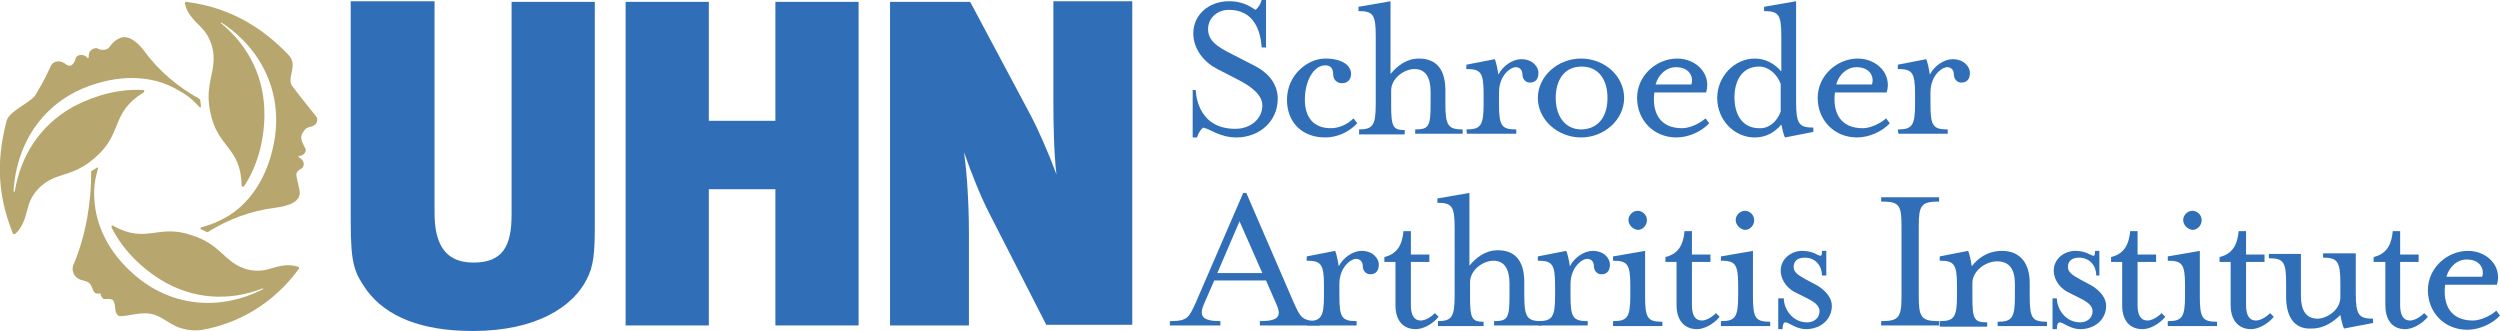 <?xml version="1.0" encoding="utf-8"?>
<!-- Generator: Adobe Illustrator 27.5.0, SVG Export Plug-In . SVG Version: 6.00 Build 0)  -->
<svg version="1.1" id="Layer_1" xmlns="http://www.w3.org/2000/svg" xmlns:xlink="http://www.w3.org/1999/xlink" x="0px" y="0px"
	 viewBox="0 0 405.6 53.7" style="enable-background:new 0 0 405.6 53.7;" xml:space="preserve">
<style type="text/css">
	.st0{fill:#B7A66D;}
	.st1{fill:#306FB7;}
</style>
<g>
	<g>
		<path class="st0" d="M34.6,10.5c-0.3,2.5-1.2,4.1-0.5,7.6c1.1,5.9,5,5.7,5.1,12c0,0.1,0.1,0.2,0.2,0.2c0.1,0,0.1,0,0.2-0.1
			c2-3,3.2-6.9,3.3-11.3c0.1-6.2-2.5-11.4-7-15.1c0,0-0.1-0.1,0-0.1c0-0.1,0.1-0.1,0.1,0c6.8,4.5,10,11.9,8.4,19.7
			c-1,5.1-3.6,9.3-7.3,11.6c-1.7,1-2.7,1.4-4.5,1.9c-0.1,0-0.1,0.2,0,0.3c0.3,0.1,0.6,0.3,0.9,0.4c0.1,0.1,0.2,0.1,0.3,0
			c3-1.9,6.8-3.4,10.9-3.9c1.4-0.2,4.3-0.7,3.9-2.8c-0.2-0.8-0.3-1.5-0.5-2.3s0.6-1.1,1-1.4c0.4-0.7,0.1-1.2-0.5-1.6
			c-0.2-0.1-0.2-0.3-0.1-0.3c0.7,0,1.2-0.6,1.1-1.1c-0.3-0.7-1.2-1.8-0.4-2.8c0.4-0.6,0.6-0.7,1.4-0.9c0.8-0.2,1.1-1.1,0.7-1.6
			c-1.5-1.9-2.6-3.2-4-5.1c-0.7-1.4,1.1-3.2-0.5-4.9c-4-4.2-9.3-7.7-16.6-8.6c-0.1,0-0.2,0.1-0.2,0.2c0.3,1.7,1.5,2.8,2.6,3.9
			C34.2,6,34.9,8.3,34.6,10.5"/>
		<path class="st0" d="M48.5,43.6c0.1-0.1,0-0.3-0.1-0.3c-1.6-0.6-3.2-0.1-4.6,0.3c-2.2,0.7-4.5,0.2-6.3-1.2
			c-1.9-1.5-2.9-3.1-6.3-4.2c-5.6-2-7.4,1.5-12.9-1.6c-0.1-0.1-0.2,0-0.2,0.1s0,0.1,0,0.2c1.6,3.2,4.3,6.2,8,8.5
			c5.2,3.2,11.1,3.5,16.5,1.4h0.1v0.1c-7.2,3.7-15.2,2.8-21.1-2.5c-3.9-3.4-6.1-7.8-6.3-12.2c-0.1-2,0.1-3,0.6-4.9
			c0-0.1-0.1-0.2-0.2-0.1c-0.3,0.2-0.5,0.4-0.8,0.5c-0.1,0.1-0.2,0.2-0.1,0.3c0,4.6-0.8,10.1-2.9,15c-0.3,0.7,0,1.5,0.4,1.9
			c0.6,0.6,1.1,0.5,1.8,0.8c0.7,0.2,0.9,1.2,1.1,1.6c0.3,0.4,0.8,0.4,1,0.3c0.1,0,0.1,0,0.1,0c0,0.2,0.1,0.6,0.5,0.9
			c0.2,0.1,1.3-0.2,1.6,0.3c0.5,0.8,0,2.1,1,2.5c1.5,0,3.4-0.7,5-0.4c1.8,0.3,3,1.7,4.8,2.3c1.3,0.4,2.4,0.5,3.7,0.3
			C38.4,52.5,44.2,49.5,48.5,43.6"/>
		<path class="st0" d="M2.1,37.9C2.2,38,2.3,38,2.4,38c1.3-1.1,1.7-2.7,2.1-4.2c0.5-2.2,2.1-4,4.2-4.9c2.3-0.9,4.1-1,6.8-3.4
			c4.5-3.9,2.4-7.2,7.8-10.5c0.1-0.1,0.1-0.2,0.1-0.3s-0.1-0.1-0.2-0.1c-3.6-0.2-7.5,0.7-11.3,2.7c-5.4,3-8.5,7.9-9.5,13.7
			c0,0.1,0,0.1-0.1,0.1S2.2,31,2.2,31c0.5-8.2,5.2-14.7,12.7-17.2c4.9-1.7,9.8-1.5,13.6,0.6c1.7,0.9,2.6,1.6,3.9,3
			c0.1,0.1,0.2,0,0.2-0.1c0-0.3-0.1-0.7-0.1-1c0-0.1-0.1-0.2-0.2-0.3c-3.1-1.7-6.4-4.3-8.8-7.6c-0.8-1.1-2.6-3.1-4.3-2.1
			c-0.7,0.4-0.9,0.6-1.5,1.4c-0.5,0.6-1.6,0.4-2,0.1c-0.8,0-1.4,0.6-1.3,1.4c0,0.2-0.2,0.3-0.2,0.2c-0.4-0.6-1.6-0.7-1.9,0
			c-0.1,0.5-0.6,1.7-1.5,1.1c-1-0.8-2-0.7-2.5,0.1c-0.8,1.6-0.8,1.9-2.6,4.9c-1,1.3-4,2.4-4.6,4C-0.4,25.2-0.7,31,2.1,37.9"/>
	</g>
	<g>
		<path class="st1" d="M96.5,36.6c0,4.5-0.2,6.6-1.3,8.7c-2.2,4.4-8.1,8.4-18.5,8.4c-8.3,0-14-2.3-17.2-6.6c-2-2.9-2.6-4.1-2.6-11.2
			V0.2h13.6v34.3c0,4.8,1.5,8.1,6.3,8.1s6.2-2.7,6.2-7.8V0.3h13.5V36.6L96.5,36.6z"/>
		<polygon class="st1" points="125.8,52.8 125.8,30.7 115,30.7 115,52.8 101.5,52.8 101.5,0.3 115,0.3 115,19.6 125.8,19.6 
			125.8,0.3 139.3,0.3 139.3,52.8 		"/>
		<path class="st1" d="M169.8,52.8l-9.3-18.2c-1.4-2.7-2.9-6.5-4.1-9.9c0.3,2,0.8,6.9,0.8,13.3v14.8h-12.8V0.3h13l9.6,18
			c1.5,2.8,3.1,6.5,4.4,10c-0.4-3.1-0.5-8.3-0.5-11.8V0.2h12.8v52.5h-13.9V52.8z"/>
	</g>
	<g>
		<path class="st1" d="M193.3,14.6h0.7c0,0,0,6.3,6.4,6.3c2.5,0,4.4-1.6,4.4-3.8c0-1.6-1.6-3-4-4.2l-3.3-1.7c-2-1-3.9-3.1-3.9-5.8
			c0-2.9,2.4-5.2,5.8-5.2c2.1,0,3.2,0.7,4.3,1.4c0.4-0.3,0.8-0.9,1-1.6h0.7v7.7h-0.7c-0.2-2.8-1.3-6.1-5.3-6.1c-2,0-3.4,1.4-3.4,3.1
			c0,1.8,1.2,2.8,4.3,4.3l3.3,1.7c2.7,1.4,3.7,3.4,3.7,5.3c0,3.8-3.1,6.3-6.7,6.3c-2.7,0-4.3-1.4-5.4-1.6c-0.4,0.3-0.8,0.9-1,1.6
			h-0.7v-7.7H193.3z"/>
		<path class="st1" d="M208.8,16.2c0-4.1,3.4-6.7,6.2-6.7c2.9,0,4.2,1.2,4.2,2.5c0,0.6-0.3,1.5-1.5,1.5c-0.8,0-1.4-0.6-1.4-1.4
			c0-1.2-0.6-1.5-1.3-1.5c-1.8,0-3.3,2.4-3.3,5.6c0,2.8,1.4,4.6,4.2,4.6c1.2,0,2.6-0.5,3.7-1.6l0.6,0.8c-1.3,1.4-3.2,2.3-5.2,2.3
			C211.1,22.3,208.8,19.7,208.8,16.2z"/>
		<path class="st1" d="M220.4,21c2.3,0,2.8-0.6,2.8-4.1v-11c0-3.5-0.4-4.1-2.8-4.1V1.1l5.2-0.9V12c1-1.2,2.5-2.5,4.6-2.5
			c3.2,0,4.3,2.2,4.3,5.2v2.2c0,3.5,0.5,4.1,2.8,4.1v0.7h-7.7V21c2.2,0,2.5-0.5,2.5-4.1v-2c0-2.3-0.8-3.7-2.6-3.7
			c-1.7,0-3.8,1.5-3.8,3.5V17c0,3.6,0.3,4.1,2.2,4.1v0.7h-7.4V21H220.4z"/>
		<path class="st1" d="M237.9,21c2.3,0,2.8-0.6,2.8-4.1v-1.7c0-3.5-0.5-4-2.8-4v-0.7l4.6-0.9c0.2,0.3,0.5,1.8,0.6,2.5
			c0.7-1.4,2.3-2.5,3.7-2.5c1.9,0,2.8,1.3,2.8,2.2c0,0.8-0.3,1.6-1.4,1.6c-0.7,0-1.2-0.6-1.2-1.3s-0.4-1.2-1.1-1.2
			c-0.8,0-2.7,1.3-2.7,4.1v1.9c0,3.5,0.4,4.1,2.8,4.1v0.7h-8L237.9,21L237.9,21z"/>
		<path class="st1" d="M249.5,15.9c0-3.5,3.2-6.4,7-6.4c3.9,0,7,2.9,7,6.4s-3.2,6.4-7,6.4C252.7,22.3,249.5,19.4,249.5,15.9z
			 M260.8,15.9c0-2.8-1.3-5.1-4.2-5.1c-2.9,0-4.2,2.3-4.2,5.1s1.4,5.1,4.2,5.1C259.5,20.9,260.8,18.7,260.8,15.9z"/>
		<path class="st1" d="M265.6,15.9c0-3.7,3.2-6.4,6.5-6.4c3.1,0,5.6,2.5,4.7,5.5h-8.4c-0.4,3.3,0.9,5.8,4.5,5.8
			c1.2,0,2.8-0.7,3.8-1.6l0.6,0.8c-1.2,1.3-3.3,2.3-5.3,2.3C268.2,22.3,265.6,19.4,265.6,15.9z M274.4,13.7c0.4-1.1-0.2-2.8-2.5-2.8
			c-1.5,0-2.8,1.1-3.3,2.8H274.4z"/>
		<path class="st1" d="M278.6,15.9c0-3.5,2.8-6.4,6.1-6.4c1.7,0,3.2,0.8,4.3,2.1V5.9c0-3.5-0.4-4.1-2.8-4.1V1.1l5.2-0.9v16.4
			c0,3.5,0.5,4.1,2.8,4.1v0.7l-4.6,0.9c-0.2-0.3-0.5-1.6-0.6-2.1c-1,1.2-2.4,2.1-4.3,2.1C281.3,22.3,278.6,19.4,278.6,15.9z
			 M288.9,18.1v-4.5c-0.6-1.6-2-2.8-3.5-2.8c-2.7,0-4,2.2-4,5s1.3,5,4,5C286.9,20.9,288.3,19.8,288.9,18.1z"/>
		<path class="st1" d="M294.9,15.9c0-3.7,3.2-6.4,6.5-6.4c3.1,0,5.6,2.5,4.7,5.5h-8.4c-0.4,3.3,0.9,5.8,4.5,5.8
			c1.2,0,2.8-0.7,3.8-1.6l0.6,0.8c-1.2,1.3-3.3,2.3-5.3,2.3C297.5,22.3,294.9,19.4,294.9,15.9z M303.7,13.7c0.4-1.1-0.2-2.8-2.5-2.8
			c-1.5,0-2.8,1.1-3.3,2.8H303.7z"/>
		<path class="st1" d="M307.9,21c2.3,0,2.8-0.6,2.8-4.1v-1.7c0-3.5-0.5-4-2.8-4v-0.7l4.6-0.9c0.2,0.3,0.5,1.8,0.6,2.5
			c0.7-1.4,2.3-2.5,3.7-2.5c1.9,0,2.8,1.3,2.8,2.2c0,0.8-0.3,1.6-1.4,1.6c-0.7,0-1.2-0.6-1.2-1.3s-0.4-1.2-1.1-1.2
			c-0.8,0-2.7,1.3-2.7,4.1v1.9c0,3.5,0.4,4.1,2.8,4.1v0.7h-8L307.9,21L307.9,21z"/>
		<path class="st1" d="M189.8,52.1c2.9,0,3.1-0.6,4.2-3l7.7-17.8h0.5l7.7,17.8c1.1,2.4,1.3,3,4.2,3v0.7h-9.7v-0.7
			c2.9,0,3.6-0.7,2.7-2.7l-1.7-3.9H197l-1.7,3.9c-0.8,1.9-0.2,2.7,2.7,2.7v0.7h-8.2L189.8,52.1L189.8,52.1z M204.8,44.3l-3.7-8.4
			l-3.6,8.4H204.8z"/>
		<path class="st1" d="M212,52.1c2.3,0,2.8-0.6,2.8-4.1v-1.7c0-3.5-0.5-4-2.8-4v-0.7l4.6-0.9c0.2,0.3,0.5,1.8,0.6,2.5
			c0.7-1.4,2.3-2.5,3.7-2.5c1.9,0,2.8,1.3,2.8,2.2c0,0.8-0.3,1.6-1.4,1.6c-0.7,0-1.2-0.6-1.2-1.3S220.7,42,220,42
			c-0.8,0-2.7,1.3-2.7,4.1V48c0,3.5,0.4,4.1,2.8,4.1v0.7h-8L212,52.1L212,52.1z"/>
		<path class="st1" d="M226.4,49.5v-7h-1.8v-0.8c2.1-0.5,2.9-2,3.1-4.2h1.2v3.8h3v1.2h-3v7c0,1.6,0.5,2.5,1.6,2.5
			c0.6,0,1.5-0.4,2.3-1.2l0.6,0.6c-1,1.2-2.5,2-3.7,2C227.7,53.4,226.4,52.1,226.4,49.5z"/>
		<path class="st1" d="M233.2,52.1c2.3,0,2.8-0.6,2.8-4.1V37c0-3.5-0.4-4.1-2.8-4.1v-0.7l5.2-0.9v11.8c1-1.2,2.5-2.5,4.6-2.5
			c3.2,0,4.3,2.2,4.3,5.2V48c0,3.5,0.5,4.1,2.8,4.1v0.7h-7.7v-0.7c2.2,0,2.5-0.5,2.5-4.1v-2c0-2.3-0.8-3.7-2.6-3.7
			c-1.7,0-3.8,1.5-3.8,3.5v2.3c0,3.6,0.3,4.1,2.2,4.1v0.7h-7.4v-0.8H233.2z"/>
		<path class="st1" d="M249.5,52.1c2.3,0,2.8-0.6,2.8-4.1v-1.7c0-3.5-0.5-4-2.8-4v-0.7l4.6-0.9c0.2,0.3,0.5,1.8,0.6,2.5
			c0.7-1.4,2.3-2.5,3.7-2.5c1.9,0,2.8,1.3,2.8,2.2c0,0.8-0.3,1.6-1.4,1.6c-0.7,0-1.2-0.6-1.2-1.3s-0.4-1.2-1.1-1.2
			c-0.8,0-2.7,1.3-2.7,4.1V48c0,3.5,0.4,4.1,2.8,4.1v0.7h-8L249.5,52.1L249.5,52.1z"/>
		<path class="st1" d="M261.7,52.1c2.3,0,2.8-0.6,2.8-4.1v-1.7c0-3.5-0.5-4-2.8-4v-0.7l5.2-0.9v7.4c0,3.5,0.4,4.1,2.8,4.1v0.7h-8
			V52.1z M264.2,35.7c0-0.8,0.7-1.5,1.5-1.5s1.5,0.7,1.5,1.5c0,0.9-0.7,1.6-1.5,1.6C264.9,37.2,264.2,36.5,264.2,35.7z"/>
		<path class="st1" d="M272,49.5v-7h-1.8v-0.8c2.1-0.5,2.9-2,3.1-4.2h1.2v3.8h3v1.2h-3v7c0,1.6,0.5,2.5,1.6,2.5
			c0.6,0,1.5-0.4,2.3-1.2l0.6,0.6c-1,1.2-2.5,2-3.7,2C273.4,53.4,272,52.1,272,49.5z"/>
		<path class="st1" d="M279.2,52.1c2.3,0,2.8-0.6,2.8-4.1v-1.7c0-3.5-0.5-4-2.8-4v-0.7l5.2-0.9v7.4c0,3.5,0.4,4.1,2.8,4.1v0.7h-8
			V52.1z M281.6,35.7c0-0.8,0.7-1.5,1.5-1.5s1.5,0.7,1.5,1.5c0,0.9-0.7,1.6-1.5,1.6C282.3,37.2,281.6,36.5,281.6,35.7z"/>
		<path class="st1" d="M288.7,48.4h0.7c0,1.6,1.3,3.9,3.8,3.9c1.2,0,2-0.8,2-1.8c0-0.9-0.8-1.5-2-2.1l-2-1c-1.7-0.9-2.3-2.4-2.3-3.5
			c0-1.9,1.7-3.2,3.5-3.2s2.5,0.8,3,0.8c0.1,0,0.2-0.2,0.2-0.8h0.7v4h-0.7c0-1.5-1-2.9-2.8-2.9c-1.2,0-1.8,0.6-1.8,1.5
			c0,0.8,0.6,1.3,2.1,2.1l1.7,0.9c1.5,0.9,2.4,2.1,2.4,3.3c0,2.3-1.9,3.8-4.2,3.8c-1.6,0-2.8-1.1-3.3-1.1c-0.3,0-0.5,0.3-0.5,1.1
			h-0.7v-5H288.7z"/>
		<path class="st1" d="M305.2,52.1c2.9,0,3.3-0.6,3.3-4.1V36.7c0-3.5-0.4-4-3.3-4V32h9.4v0.7c-2.9,0-3.3,0.6-3.3,4V48
			c0,3.5,0.4,4.1,3.3,4.1v0.7h-9.4V52.1z"/>
		<path class="st1" d="M314.7,52.1c2.3,0,2.8-0.6,2.8-4.1v-1.7c0-3.5-0.5-4-2.8-4v-0.7l4.6-0.9c0.2,0.3,0.5,1.8,0.6,2.5
			c0.9-1.2,2.5-2.5,4.9-2.5c3.1,0,4.5,2.2,4.5,5.2v2.2c0,3.5,0.4,4.1,2.8,4.1v0.7h-8v-0.7c2.3,0,2.8-0.6,2.8-4.1v-2
			c0-2.3-0.8-3.7-2.9-3.7c-1.9,0-4,1.6-4,3.5v2.3c0,3.6,0.3,4.1,2.4,4.1V53h-7.7L314.7,52.1L314.7,52.1z"/>
		<path class="st1" d="M333,48.4h0.7c0,1.6,1.3,3.9,3.8,3.9c1.2,0,2-0.8,2-1.8c0-0.9-0.8-1.5-2-2.1l-2-1c-1.7-0.9-2.3-2.4-2.3-3.5
			c0-1.9,1.7-3.2,3.5-3.2s2.5,0.8,3,0.8c0.1,0,0.2-0.2,0.2-0.8h0.7v4h-0.5c0-1.5-1-2.9-2.8-2.9c-1.2,0-1.8,0.6-1.8,1.5
			c0,0.8,0.6,1.3,2.1,2.1l1.7,0.9c1.5,0.9,2.4,2.1,2.4,3.3c0,2.3-1.9,3.8-4.2,3.8c-1.6,0-2.8-1.1-3.3-1.1c-0.3,0-0.5,0.3-0.5,1.1
			H333L333,48.4L333,48.4z"/>
		<path class="st1" d="M344.3,49.5v-7h-1.8v-0.8c2.1-0.5,2.9-2,3.1-4.2h1.2v3.8h3v1.2h-3v7c0,1.6,0.5,2.5,1.6,2.5
			c0.6,0,1.5-0.4,2.3-1.2l0.6,0.6c-1,1.2-2.5,2-3.7,2C345.6,53.4,344.3,52.1,344.3,49.5z"/>
		<path class="st1" d="M351.7,52.1c2.3,0,2.8-0.6,2.8-4.1v-1.7c0-3.5-0.5-4-2.8-4v-0.7l5.2-0.9v7.4c0,3.5,0.4,4.1,2.8,4.1v0.7h-8
			V52.1z M354.2,35.7c0-0.8,0.7-1.5,1.5-1.5s1.5,0.7,1.5,1.5c0,0.9-0.7,1.6-1.5,1.6C354.9,37.2,354.2,36.5,354.2,35.7z"/>
		<path class="st1" d="M361.9,49.5v-7h-1.8v-0.8c2.1-0.5,2.9-2,3.1-4.2h1.2v3.8h3v1.2h-3v7c0,1.6,0.5,2.5,1.6,2.5
			c0.6,0,1.5-0.4,2.3-1.2l0.6,0.6c-1,1.2-2.5,2-3.7,2C363.3,53.4,361.9,52.1,361.9,49.5z"/>
		<path class="st1" d="M370.9,48.2V46c0-3.5-0.4-4.1-2.8-4.1v-0.7h5.2V48c0,2.3,0.8,3.7,2.7,3.7c1.4,0,3.7-1.3,3.7-3.5v-2.3
			c0-3.5-0.5-4.1-2.8-4.1v-0.7h5.3v6.5c0,3.5,0.5,4.1,2.8,4.1v0.7l-4.7,0.9c-0.2-0.3-0.5-1.6-0.6-2.2c-0.9,0.9-2.5,2.2-4.6,2.2
			C372.1,53.5,370.9,51.2,370.9,48.2z"/>
		<path class="st1" d="M387,49.5v-7h-1.9v-0.8c2.1-0.5,2.9-2,3.1-4.2h1.2v3.8h3v1.2h-3v7c0,1.6,0.5,2.5,1.6,2.5
			c0.6,0,1.5-0.4,2.3-1.2l0.6,0.6c-1,1.2-2.5,2-3.7,2C388.3,53.4,387,52.1,387,49.5z"/>
		<path class="st1" d="M393.9,47.1c0-3.7,3.2-6.4,6.5-6.4c3.1,0,5.6,2.5,4.7,5.5h-8.4c-0.4,3.3,0.9,5.8,4.5,5.8
			c1.2,0,2.8-0.7,3.8-1.6l0.6,0.8c-1.2,1.3-3.3,2.3-5.3,2.3C396.5,53.5,393.9,50.6,393.9,47.1z M402.7,44.9c0.4-1.1-0.2-2.8-2.5-2.8
			c-1.5,0-2.8,1.1-3.3,2.8H402.7z"/>
	</g>
</g>
</svg>
